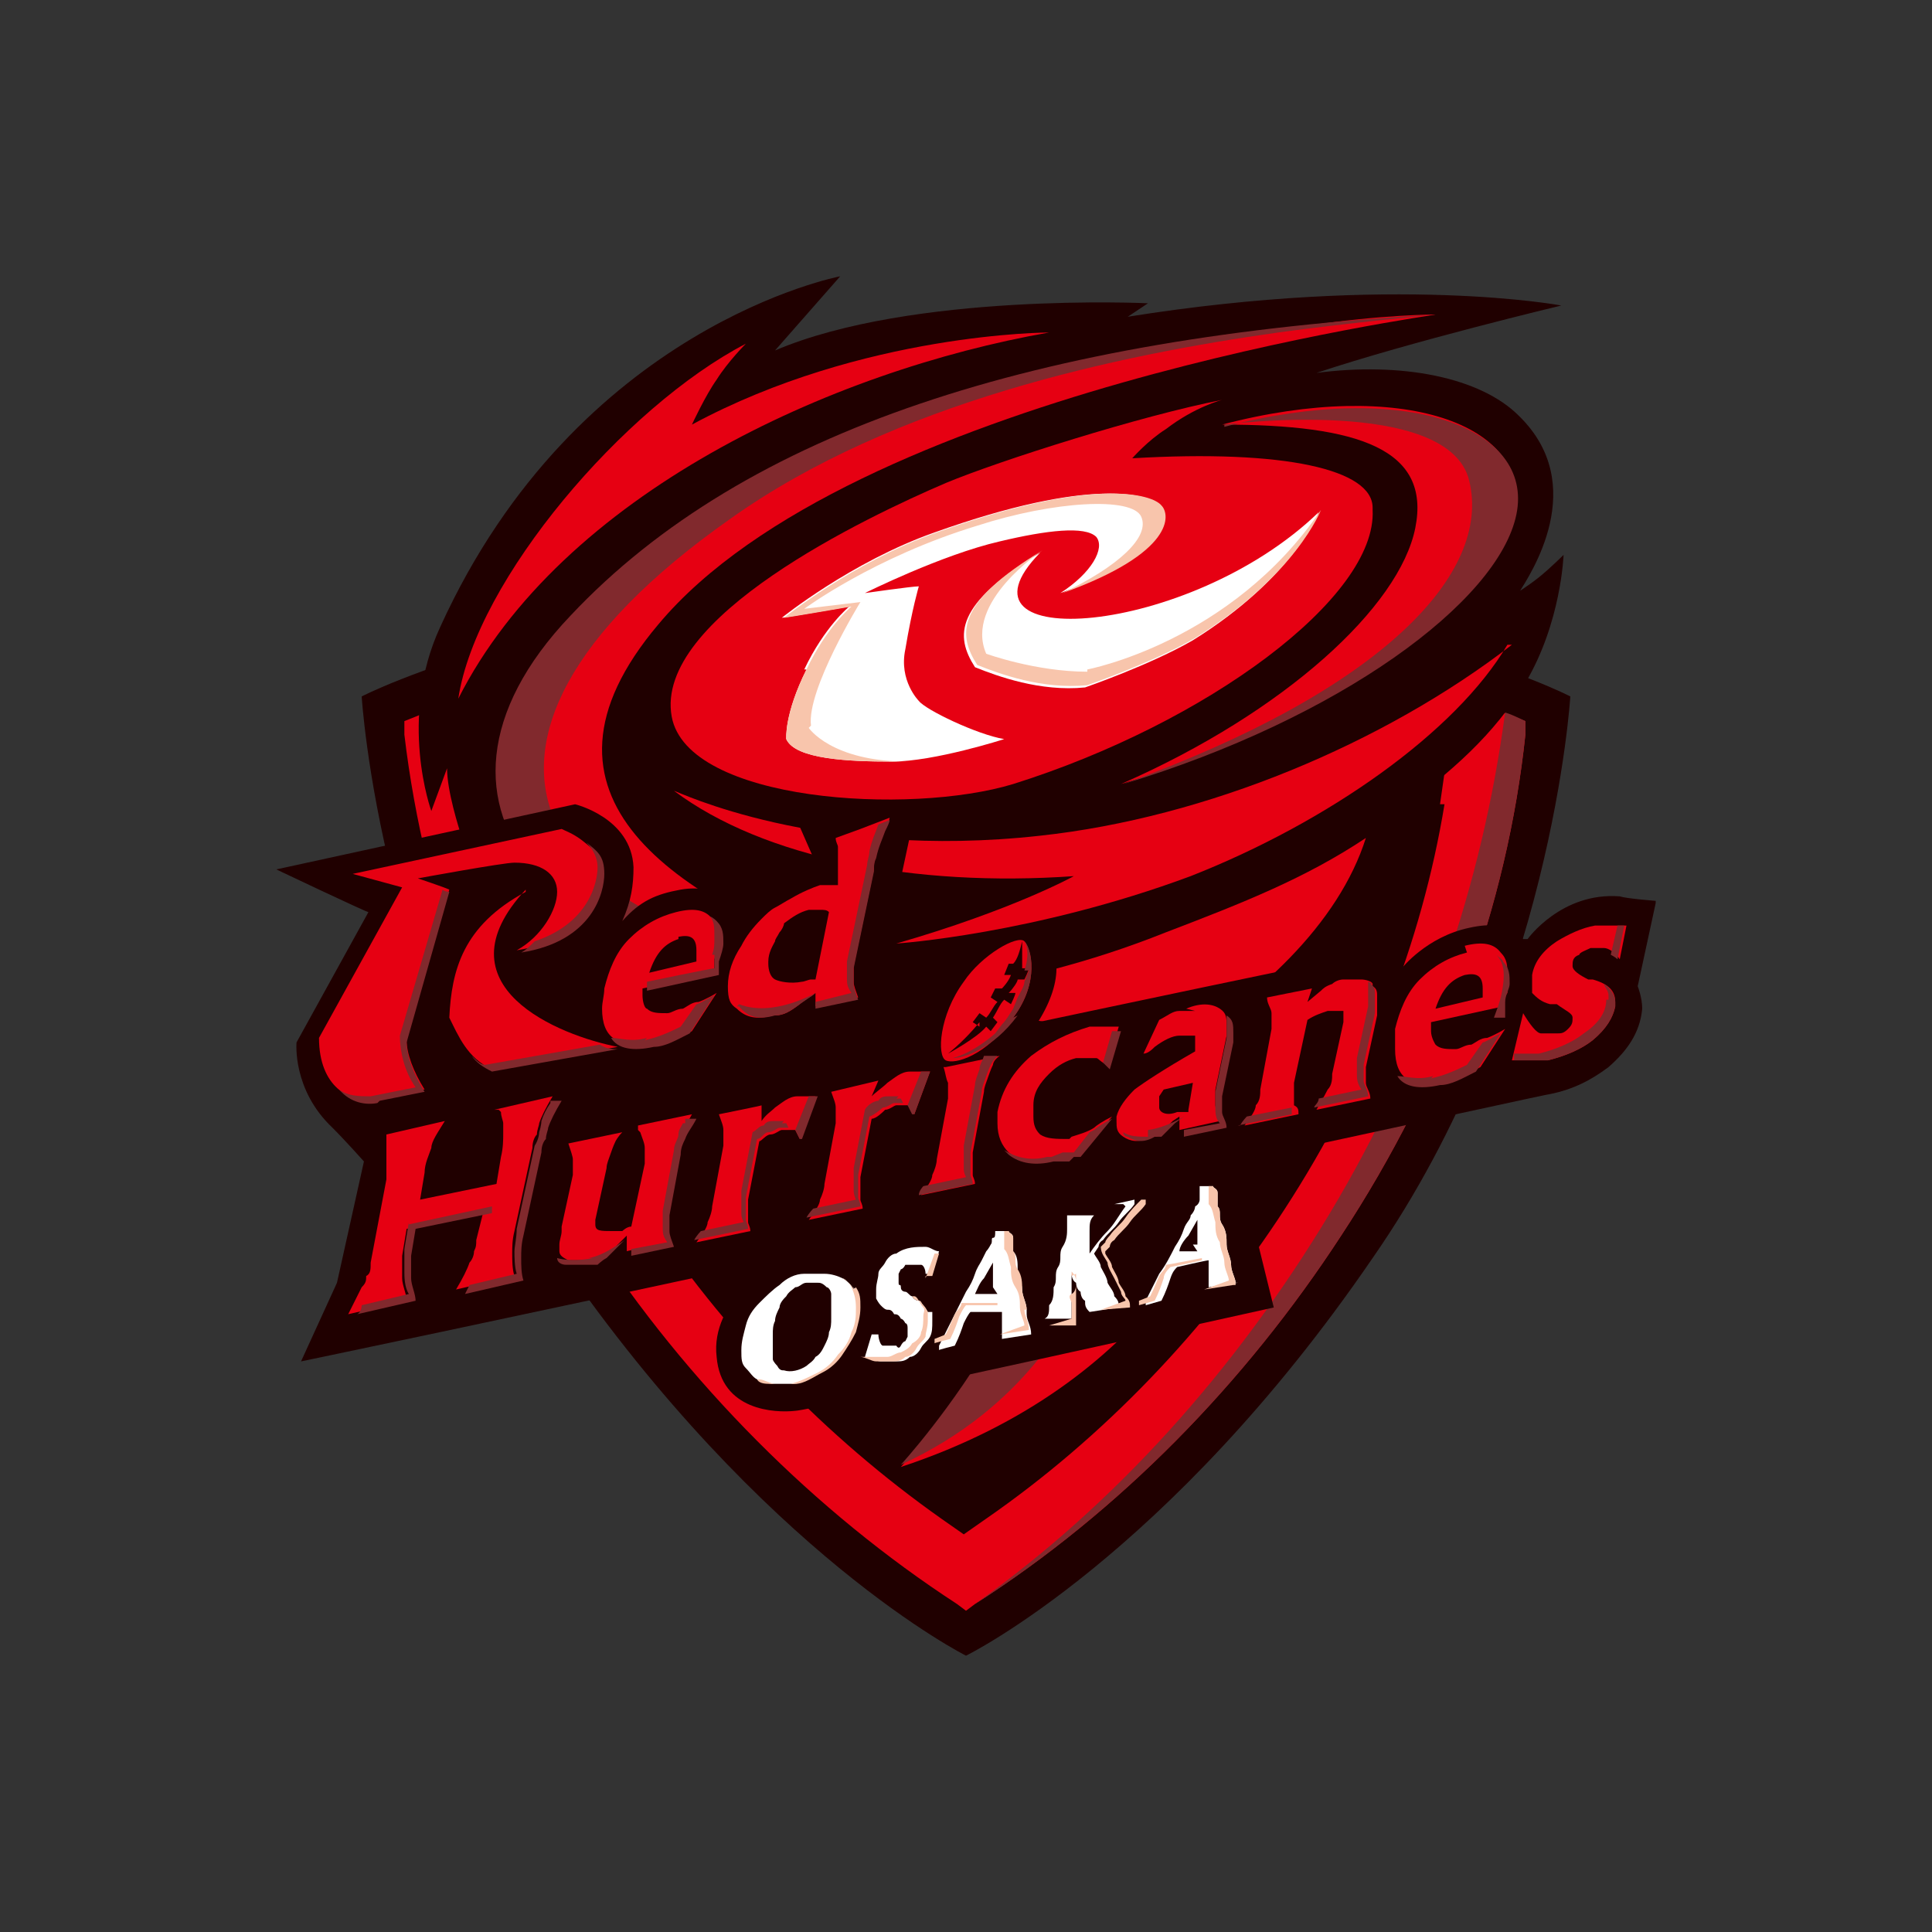 <?xml version="1.0" encoding="UTF-8"?>
<svg id="_レイヤー_2" data-name=" レイヤー 2" xmlns="http://www.w3.org/2000/svg" version="1.1" viewBox="0 0 86 86">
  <rect x="0" y="0" width="86" height="86" fill="#333333" stroke="none"/>
  <defs>
    <style>
      .cls-1 {
        fill: #f8c5ac;
      }

      .cls-1, .cls-2, .cls-3, .cls-4, .cls-5 {
        stroke-width: 0px;
      }

      .cls-2 {
        fill: #e60012;
      }

      .cls-3 {
        fill: #200000;
      }

      .cls-4 {
        fill: #fff;
      }

      .cls-5 {
        fill: #81292d;
      }
    </style>
  </defs>
  <path class="cls-3" d="M69.9,31s-9.5-4.9-26.9-4.9-26.9,4.9-26.9,4.9c0,0,.8,13.5,8.8,25,9.1,13.2,18.1,17.7,18.1,17.7,0,0,9-4.4,18.1-17.7,8-11.5,8.8-25,8.8-25h0Z"/>
  <path class="cls-2" d="M43,27.8c-9.5,0-18.2,1.4-24.5,4.1l-.5.2v.6c.9,7.6,3.7,15.3,8.3,22.3,4.3,6.6,10,12.3,16.3,16.4l.4.3.4-.3c6.4-4.1,12-9.8,16.3-16.4,4.6-7,7.4-14.7,8.2-22.3v-.6l-.5-.2c-6.4-2.6-15.1-4.1-24.5-4.1M64.3,35.8c-1,6.1-3.4,12.3-7.1,18-3.5,5.4-8.1,10.2-13.3,13.8l-1,.7-1-.7c-5.1-3.6-9.7-8.3-13.3-13.8-3.7-5.6-6.1-11.8-7.1-18l-.2-1.4,1.3-.5c5.5-1.9,12.6-3,20.2-3s14.7,1,20.2,3l1.3.5-.2,1.4h.2Z"/>
  <path class="cls-5" d="M67,31.7c-1,7.6-3.6,15.3-7.8,22.3-4.2,7-9.6,13-15.8,17.4l-.4.3.4-.3c6.4-4.1,12-9.8,16.3-16.4,4.6-7,7.4-14.7,8.2-22.3v-.6s-.8-.4-1-.4"/>
  <path class="cls-2" d="M42.5,44.1c-.3,0-.5.1-.5.1,0,0,2.1,1,5.3,1.4,0,0-1.6,1.8-3.6,3.6-2.6,2.2-5.9,3.2-5.9,3.2,0,0,5.8-.7,13.9-5.4,4.3-2.5,7.9-5.9,9.1-9.7-2.7,1.8-5.5,2.9-8.9,4.2-3.5,1.4-6.6,2.1-9.4,2.6"/>
  <path class="cls-3" d="M67.6,26.4c.5-.8,3.2-4.8,0-7.9-1.7-1.7-5.2-2.4-9-1.9,4.2-1.4,10.9-3,10.9-3,0,0-7.4-1.4-19.3.5l.9-.6s-10.5-.5-16.6,2.1l2.9-3.3s-11.7,2.2-17.8,15.6c-1.9,4.1-.4,8.2-.4,8.2l.7-1.9c0,1,.5,2.6.7,3.2,1.4,3.4,4,5.6,10.6,6.6,2.9.4,6.6.7,11.2,0,2.8-.4,5.9-1.2,9.4-2.6,3.4-1.3,6.2-2.4,8.9-4.2.4-.3.9-.6,1.3-.9,2.7-2,4.5-3.6,5.9-5.9,1.6-2.7,1.7-5.7,1.7-5.7,0,0-.6.6-1.1,1s-1,.7-1,.7"/>
  <path class="cls-2" d="M61.1,22.6c0-1.7-3.9-2.6-10.7-2.2,0,0,.7-.8,1.5-1.3,1.3-1,2.5-1.3,2.5-1.3-3.6.7-9.9,2.7-12.3,3.7-3.5,1.5-13,6-12.2,10.4.7,3.8,10.6,4.4,15.2,3,8.6-2.7,16.2-8.3,16-12.2"/>
  <path class="cls-4" d="M35.9,29.8c-1,2-.9,3.1-.9,3.1.4.9,2.8,1,4.7,1s5-1,5-1c-1.2-.2-3.5-1.3-3.8-1.7h0s-.9-.9-.6-2.3c.3-1.8.6-2.8.6-2.8-.3,0-2.4.3-2.4.3,0,0,3.4-1.7,6-2.3,2.1-.5,3.8-.7,4.3-.2.4.5-.2,1.6-1.6,2.5,5-1.8,4.8-3.5,4.4-3.9-.4-.5-3-1.3-10,1.2-3.7,1.3-6.8,3.8-6.8,3.8.1,0,3-.5,3-.5,0,0-1.1.9-2,2.8"/>
  <path class="cls-4" d="M43.4,29.7c1,.4,2.9,1.1,4.9.9,0,0,2.9-1,4.8-2.1,4.5-2.8,5.6-5.7,5.6-5.7-5.8,5.6-16.8,6.3-12.4,1.8-3.8,2.3-3.8,3.7-2.9,5.1"/>
  <path class="cls-1" d="M36.1,32.3c-.2-1.6,2.2-5.5,2.2-5.5l-2.5.3s3.1-2.3,7.7-3.7c3.4-1.1,6.9-1.3,7.3-.4s-1,2.2-3.5,3.4c5-1.8,4.8-3.5,4.4-3.9-.4-.5-3-1.3-10,1.2-3.7,1.3-6.8,3.8-6.8,3.8.1,0,3-.5,3-.5,0,0-1.1.9-2,2.8-1,2-.9,3.1-.9,3.1.4.9,2.8,1,4.7,1h.7c-3.4,0-4.4-1.5-4.4-1.5"/>
  <path class="cls-1" d="M48.4,29.9c-2.3,0-4.5-.8-4.5-.8-1-2.3,2.5-4.6,2.5-4.6-3.8,2.3-3.8,3.7-2.9,5.1,1,.4,2.9,1.1,4.9.9,0,0,2.9-1,4.8-2.1,4.5-2.8,5.6-5.7,5.6-5.7-4,5.9-10.4,7.1-10.4,7.1"/>
  <path class="cls-2" d="M67.4,22.8c.8-3.9-5-6-13-3.9,6.1,0,9.3,1.1,8.6,4.6s-5.8,8.2-13.1,11.4c9.6-2.9,16.7-8.1,17.5-12"/>
  <path class="cls-2" d="M20.4,31.1c4.6-9.1,16.6-14.6,26.3-16.3,0,0-8.3,0-15.9,4.1,0,0,.6-1.3,1.1-2,.5-.8,1.3-1.6,1.3-1.6-5.4,2.8-12,10.5-12.8,15.8"/>
  <path class="cls-2" d="M67.3,28.7c-5.7,4.4-13.6,7.7-21,8.5-9.9,1.1-16.2-2-16.3-2,4,3,10.7,4.3,17.8,3.8,0,0-2.7,1.5-7.9,3,0,0,6.1-.4,13.1-3,6.1-2.4,11.8-6.4,14.1-10.3"/>
  <path class="cls-5" d="M54.5,18.9s10-1.3,10.9,2.5c1,4.1-3.8,9.3-15.4,13.5,9.6-2.9,16.7-8.1,17.5-12,.8-3.9-5-6-13-3.9"/>
  <path class="cls-2" d="M38.5,58.8s1.7.4,3.5.5h2.4c-2,3.5-4.3,6-4.3,6,11.5-3.8,14.2-12.1,14.2-12.1-5.8,4-15.7,5.7-15.7,5.7"/>
  <path class="cls-5" d="M44.4,59.2s1.8-.5,3.3-1c0,0-1.9,4.4-7.6,7,0,0,2.3-2.5,4.3-6"/>
  <path class="cls-2" d="M35.5,55.3s6.9-1.1,13-3.9c5.9-2.7,6.8-3.7,6.8-3.7,0,0-.9,3.6-7.1,6.2-5.7,2.4-12.6,1.4-12.6,1.4"/>
  <path class="cls-2" d="M33.8,46.3c-4.8-1-6.5-2.3-6.5-2.3,0,0,1.3,1.8,3.8,3.1,2.3,1.2,4.4,1.7,4.4,1.7,0,0-.4.2-1.6.2h-2.8s2.2,1,5.8.8c3.5-.2,5.9-2,6.9-3,0,0-4.7.6-10-.4"/>
  <path class="cls-5" d="M47.3,45.6s-1.6,1.8-3.6,3.6c-2.6,2.2-5.9,3.2-5.9,3.2,6.1-1.1,12.6-6.7,12.6-6.7-1,.2-3,0-3,0"/>
  <path class="cls-2" d="M63.9,14h0s-2.4,0-5.7.5c-14.7,1.5-25.8,5.6-32.7,13-8.2,8.6-.3,16.6,12.8,15.5h0c-8.2-3-15.5-7.5-9-15.2,8.6-10.3,34.9-13.8,34.6-13.8h0"/>
  <path class="cls-5" d="M38.2,42.9c-14-1-20.2-9.6-5.7-19.8,7.3-5.2,17.3-7.3,24.4-8.3,2.9-.4,7-.8,7-.8-17.6,1-30.7,5.1-38.5,13.4-8.2,8.6-.3,16.6,12.8,15.5"/>
  <path class="cls-3" d="M73.7,40.1s-1.3-.1-1.6-.2c-2.6-.2-4.1,1.9-4.1,1.9h-.2c-.6-.7-1.5-.7-2.4-.5-1.9.4-3,1.8-3,1.8,0,0-.3-.6-1.2-.7-.4,0-15,3.1-15,3.1,1.2-1.9,1-3.4,0-4s-2.7,0-4.2,1.7c-.5.6-1,1.6-1.1,2.5l-1.7-2.4h0l1.5-7-1.5-.7-3.6,1.2.7,1.6s-.9.2-1.8.8c-.9.5-1.4,1.2-1.4,1.2,0,0-1.1-1.1-2.8-.8-1.1.2-1.8.5-2.6,1.4.4-.9.5-1.6.5-2.4-.1-2.2-2.6-2.8-2.6-2.8l-13.3,2.9s4,1.9,4.1,1.9l-3.2,5.8s-.2,2.1,1.6,3.8c.6.6,1.4,1.5,1.4,1.5l-1.2,5.4-1.6,3.5s9.6-2,21.1-4.5c0,0-2.9,1.8-2.6,4.3.2,2.4,2.6,2.5,3.5,2.4.6,0,21.3-4.6,21.3-4.6l-1.6-6.5c7.9-1.7,13.8-3,13.9-3,1-.2,1.8-.6,2.6-1.2.8-.7,1.4-1.5,1.5-2.6,0-.5-.2-1-.2-1l.8-3.7h0Z"/>
  <path class="cls-2" d="M22.3,49.5c0,.2.1.4.1.5v.5c0,.2,0,.6-.1,1l-.2,1.2-3.4.7.2-1.2c0-.4.2-.8.3-1.1,0-.3.3-.7.6-1.2l-2.6.6c0,.2,0,.4,0,.5v.4h0c0,.5,0,.8,0,1.1l-.7,3.7c0,.3,0,.5-.2.6,0,.2,0,.3-.2.5-.2.4-.4.8-.6,1.2l2.6-.6c0-.3-.2-.7-.2-1s0-.6,0-1l.2-1.2,3.4-.7-.3,1.2c0,.2,0,.3-.1.5,0,.2-.1.4-.2.5-.1.3-.3.7-.6,1.2l2.6-.6c-.1-.3-.1-.7-.1-1s0-.6.1-1l.8-3.7c0-.3.1-.5.2-.6,0-.2.1-.4.1-.5.1-.3.3-.7.6-1.2l-2.6.6h.2Z"/>
  <path class="cls-2" d="M28.5,50.4c.1.3.2.5.2.7h0v.7l-.6,2.8c-.2,0-.4.2-.4.2-.2,0-.3,0-.4,0-.6,0-.8,0-.8-.3s0,0,0-.2l.5-2.3c0-.2.1-.4.2-.7,0,0,.1-.3.2-.5,0,0,.1-.2.3-.4l-2.4.5c.1.3.2.6.2.7v.7l-.5,2.3v.2c0,.2-.1.4-.1.6v.3c0,.2.2.3.4.4h1.4c0,0,.2-.2.4-.3l.6-.6.2-.2v.7c-.1,0,1.9-.4,1.9-.4-.1-.3-.2-.5-.2-.7v-.7l.5-2.7c0-.3.1-.5.2-.7.1-.3.3-.5.5-.9l-2.4.5h0v.2Z"/>
  <path class="cls-2" d="M35.9,48.8h-.4c-.4,0-.7.3-1,.5-.2.2-.4.3-.6.6v-.7c.1,0-1.9.4-1.9.4.1.3.2.5.2.7v.7l-.5,2.7c0,.2-.1.5-.2.7,0,.2-.2.5-.5.9l2.4-.5c0-.2-.1-.3-.1-.4v-.3h0v-.7l.5-2.6c.1,0,.3-.3.5-.3.2,0,.4-.2.5-.2h.4s.2,0,.2,0l.2.4.7-1.9h-.5"/>
  <path class="cls-2" d="M40.9,47.7h-.4c-.4,0-.7.3-1,.5-.2.2-.5.4-.7.6l.3-.7-2.1.5c.1.3.2.5.2.7v.7l-.5,2.7c0,.2-.1.5-.2.7,0,.2-.2.5-.5.9l2.4-.5c0-.2-.1-.3-.1-.4v-.3h0v-.7l.5-2.6c.2,0,.5-.3.6-.4.2,0,.4-.2.5-.2h.4s.2,0,.2,0l.2.4.7-1.9h-.5"/>
  <path class="cls-2" d="M42,47.5c.1.3.1.5.2.7v.7l-.5,2.7c0,.2-.1.5-.2.7,0,.2-.2.5-.5.9l2.4-.5c0-.2-.1-.3-.1-.4v-.3h0v-.7l.5-2.7c0-.2.1-.4.2-.7,0,0,.1-.3.2-.5,0,0,0-.2.3-.4l-2.4.5h-.1Z"/>
  <path class="cls-2" d="M47.6,50.7c-.6,0-1,0-1.3-.2-.2-.2-.3-.4-.3-.8v-.5c0-.6.3-1,.7-1.4s.8-.6,1.2-.7h.6c0,0,.2,0,.3,0s.2.2.5.3l.5-1.7h-1.3c-1,.3-1.8.7-2.6,1.3-.8.7-1.3,1.5-1.5,2.5v.5c0,.6.2,1,.5,1.3.5.4,1.2.5,2,.3h.7c0,0,.2-.2.2-.2,0,0,.2,0,.3,0l1.4-1.7c-.4.2-.7.4-.8.5-.3.2-.7.3-1,.4"/>
  <path class="cls-2" d="M53.2,45h-.3c0,0-.3,0-.4,0-.3,0-.5.2-.9.4l-.7,1.5c.2,0,.4-.2.5-.3h0c.4-.3.8-.5,1.1-.5h.7s0,.2,0,.4v.3h0c-1.4.8-2.3,1.4-2.7,1.7-.4.4-.7.8-.8,1.2v.2c0,.3,0,.5.3.7.3.2.7.3,1.2,0h.3l.2-.2.5-.5.3-.2v.6c0,0,1.8-.4,1.8-.4,0-.3-.2-.5-.2-.7v-.7l.5-2.4v-.4c0-.4,0-.6-.3-.8s-.8-.3-1.5,0M52.9,49.5h-.5c-.5.2-.8,0-.8-.2s0-.3,0-.5l.2-.3,1.3-.3-.2,1.2h0Z"/>
  <path class="cls-2" d="M61.1,43.8c0-.1-.3-.2-.5-.2h-.8c-.2,0-.4.1-.5.2-.3.1-.4.2-.5.3l-.6.5h0l.2-.6-2,.4c0,.3.2.5.2.7v.7l-.5,2.7c0,.2,0,.5-.2.7,0,.2-.2.5-.5.9l2.4-.5c0-.2,0-.3-.2-.4v-.3h0v-.7l.6-2.8c.3-.2.6-.3.9-.4h.7s0,.2,0,.3v.2l-.5,2.3c0,.2,0,.5-.2.7-.2.4-.4.7-.5.9l2.4-.5c0-.3-.2-.5-.2-.7h0v-.7l.5-2.3v-.3c0-.2,0-.3,0-.4v-.2c0-.1,0-.3-.2-.4"/>
  <path class="cls-2" d="M65.3,42.4c-.8.2-1.5.6-2.1,1.2s-.9,1.4-1.1,2.2v.9c0,1.3.7,1.8,2.2,1.4.5,0,1-.3,1.6-.6l1.1-1.7c-.5.3-.8.4-.8.4-.3,0-.5.2-.7.3-.3,0-.5.2-.7.2-.4,0-.7,0-.9-.2,0,0-.2-.3-.2-.6v-.4l3.2-.7v-.3l.2-.3v-.8c0-.4,0-.7-.3-1-.3-.4-.8-.5-1.6-.3M66,44.4l-2.1.5c.3-.9.7-1.3,1.3-1.5.5-.1.8,0,.8.6s0,.2,0,.5"/>
  <path class="cls-2" d="M71,41.2c-.6.1-1.2.4-1.7.7-.6.4-1,.9-1.1,1.5v.3c0,.2,0,.4,0,.5.2.2.4.4.8.5h.3c.4.3.7.4.7.6s0,.3-.2.5-.3.2-.5.2h-.7c-.2,0-.5-.4-.8-.9l-.5,2.1h.5c.4,0,.8,0,1.1,0,.8-.2,1.5-.5,2-.9.6-.5.9-1,1-1.5v-.2c0-.5-.3-.8-1-1h-.2c-.4-.2-.7-.4-.7-.6s0-.4.3-.5c0-.1.3-.2.5-.3h.6c.2,0,.5.2.7.5l.3-1.5h-1.3"/>
  <path class="cls-2" d="M45.1,45.3c1.2-1.6.8-3.1.5-3.4s-1.9.6-2.7,1.8c-1.1,1.5-1.2,3.3-.8,3.5.4.2,1.8-.2,3-1.9M43.6,45.7l-.3-.2.3-.4.3.2c.2-.2.3-.5.5-.7l-.3-.2.2-.4h.3c0,0,.3-.3.4-.6h-.3l.2-.5h.2c.2-.2.3-.6.4-1,0,.3,0,.8,0,1.2h.3c0,.1-.2.5-.2.5h-.3c0,.1-.2.4-.4.6h.3c0,.1-.2.5-.2.5l-.3-.2c-.2.2-.3.5-.5.8l.2.2-.3.4-.2-.2c-.4.5-1.7,1.2-1.7,1.2.5-.4,1-.9,1.4-1.4"/>
  <path class="cls-2" d="M29.2,46.5c.5,0,1-.3,1.6-.6l1.1-1.7c-.5.3-.8.4-.8.4-.3,0-.5.2-.7.3-.3,0-.5.2-.7.2-.4,0-.7,0-.9-.2-.1,0-.2-.3-.2-.6h0v-.3l3.2-.7v-.6c.1-.3.2-.6.2-.8,0-.4,0-.7-.3-1-.3-.4-.8-.5-1.6-.3-.8.2-1.5.6-2.1,1.2s-.9,1.4-1.1,2.2c0,.3-.1.6-.1.9,0,1.3.7,1.8,2.2,1.4M30.2,41.7c.5-.1.8,0,.8.6s0,.2,0,.5h0l-2.1.5c.3-.9.7-1.3,1.3-1.5"/>
  <path class="cls-2" d="M34.5,45.2c.4,0,.7-.2,1.1-.5.2-.2.5-.3.7-.5v.6c-.1,0,1.9-.4,1.9-.4-.1-.3-.2-.5-.2-.7v-.7l.9-4.3c0-.2,0-.4.1-.6.1-.5.3-.9.4-1.2.1-.2.2-.4.2-.5l-1.3.5-1.1.4c0,.2.1.3.1.4v.3h0v1.4h-.8c-.3.1-.8.3-1.3.6-.2.1-.5.3-.7.4s-.4.3-.6.5c-.4.4-.7.8-.9,1.2-.4.6-.6,1.2-.6,1.8s.1.8.4,1c.4.4.9.5,1.6.3M34.2,42.8c0-.4.2-.7.3-.9,0-.1.1-.2.2-.4.1-.1.2-.3.2-.4.4-.3.7-.5,1.1-.6h.5c.2,0,.3,0,.4.1l-.6,3h-.2c-.1,0-.3.1-.4.1-.5.1-1,0-1.2-.1s-.3-.4-.3-.7v-.4"/>
  <path class="cls-2" d="M18.9,48.5c-.5-.8-.8-1.6-.8-2.2h0l1.9-6.7c-.2-.1-1.4-.5-1.4-.5,0,0,3.8-.7,4.3-.7,1.2,0,1.9.5,1.9,1.3s-.7,2-1.8,2.6c3.2-.5,3.7-2.7,3.7-3.5s-.3-1-.8-1.4c-.4-.3-.7-.4-.9-.5l-9.3,2,2.2.6-3.7,6.7c0,2.2,1.4,2.9,2.4,2.7l2-.4h.3Z"/>
  <path class="cls-2" d="M23.4,39.7c-2.8,1.5-3.3,3.5-3.4,5.6.4.8.8,1.8,1.9,2.3l5.6-1c-2.6-.5-8.1-2.7-4.1-7"/>
  <path class="cls-5" d="M24.5,49.1c-.2.3-.3.5-.4.8,0,0,0,.2-.1.5,0,0,0,.3-.2.6l-.8,3.7c0,.4-.1.8-.1,1s0,.7.1,1l-2.1.5c0,0-.1.2-.2.4l2.6-.6c-.1-.3-.1-.7-.1-1s0-.6.1-1l.8-3.7c0-.3.1-.5.2-.6,0-.2.1-.4.1-.5.1-.3.3-.7.6-1.2h-.5q0,0,0,0Z"/>
  <path class="cls-5" d="M18.2,54.4l-.2,1.2c0,.4,0,.8,0,1s0,.7.2,1l-2.1.5c0,0,0,.3-.2.4l2.6-.6c0-.3-.2-.7-.2-1s0-.6,0-1l.2-1.2,3.4-.7v-.3l-3.7.8h0Z"/>
  <path class="cls-5" d="M30.4,50c-.1.2-.2.3-.2.5s-.2.4-.2.7l-.5,2.7v.7c0,.3,0,.4.2.7l-1.6.3v.3l1.9-.4c-.1-.3-.2-.5-.2-.7v-.7l.5-2.7c0-.3.1-.5.2-.7.1-.3.3-.5.5-.9h-.5c0,0,0,.2,0,.2Z"/>
  <path class="cls-5" d="M26.4,56c-1,.2-1.6,0-1.6,0,0,.2.2.3.4.3h1.4c0,0,.2-.2.4-.3l.4-.4.4-.4s-.9.7-1.6.8"/>
  <path class="cls-5" d="M34.9,49.9h-.4c-.2,0-.4,0-.5.2-.2,0-.3.2-.5.3l-.5,2.6v.6h0v.4c0,.1,0,.2.1.4l-1.9.4c0,0-.2.2-.3.4l2.4-.5c0-.2-.1-.3-.1-.4v-.3h0v-.7l.5-2.6c.2,0,.3-.3.5-.3.2,0,.4-.2.5-.2h.4s0,0-.1-.2c0,0-.1,0-.2,0"/>
  <path class="cls-5" d="M35.7,50.7l.7-1.9h-.4l-.6,1.5h0l.2.4"/>
  <path class="cls-5" d="M40.7,49.6l.7-1.9h-.4l-.6,1.5h0l.2.4"/>
  <path class="cls-5" d="M40,48.8h-.4c-.2,0-.4,0-.5.2-.2,0-.5.2-.6.4l-.5,2.6v.6h0v.4c0,0,0,.2.1.4l-1.9.4c0,0-.2.2-.3.4l2.4-.5c0-.2-.1-.3-.1-.4v-.3h0v-.7l.5-2.6c.1,0,.5-.3.6-.4.2,0,.4-.2.5-.2h.4s0,0-.1-.2c0,0-.1,0-.2,0"/>
  <path class="cls-5" d="M44.4,47h-.6c-.1.3-.2.4-.2.6-.1.3-.2.5-.2.7l-.5,2.7v.6h0v.4c0,.1,0,.2.1.4l-1.9.4c0,0-.2.2-.2.4l2.4-.5c0-.2-.1-.3-.1-.4v-.3h0v-.7l.5-2.7c0-.2.1-.4.2-.7,0,0,.1-.3.2-.5,0,0,.1-.2.3-.4"/>
  <path class="cls-5" d="M48.5,50.4l-.7.9s-.2,0-.3,0h-.2l-.5.2h-.2c-.8.2-1.4,0-1.9-.3l.2.2c.5.4,1.2.5,2,.3h.7c0,0,.2-.2.2-.2,0,0,.2,0,.3,0l1.4-1.7c-.4.2-.7.4-.8.5h0"/>
  <path class="cls-5" d="M51.1,50.6c-.4,0-.8,0-1.1-.2,0,0,0,.2.2.2.3.2.7.3,1.2,0h.3l.2-.2.4-.4.4-.3s-.8.5-1.6.6"/>
  <path class="cls-5" d="M54.4,49.3v-.5l.5-2.4v-.4c0-.4,0-.6-.3-.8h0c0,.2,0,.3,0,.6v.4l-.5,2.4v.7c0,.2,0,.5.2.7l-1.6.3v.3l1.9-.4c0-.3-.2-.5-.2-.7v-.2"/>
  <path class="cls-5" d="M61.1,43.8s0,0-.2-.1v1.1l-.5,2.3v.7h0c0,.2,0,.4.2.7l-1.9.4c0,.2-.2.3-.2.4l2.4-.5c0-.3-.2-.5-.2-.7h0v-.7l.5-2.3v-.3c0-.2,0-.3,0-.4v-.2c0-.1,0-.3-.2-.4"/>
  <path class="cls-5" d="M55.1,50.1l2.4-.5c0,0,0-.2,0-.3l-2,.4c0,0-.2.2-.3.4"/>
  <path class="cls-5" d="M63.8,47.9c-.7.2-1.2,0-1.6,0,.3.5,1,.6,1.9.4.5,0,1-.3,1.6-.6l1.1-1.7c-.4.2-.7.4-.8.4l-.7,1c-.6.3-1.1.5-1.6.6"/>
  <path class="cls-5" d="M71.5,44.5c0,.6-.4,1.1-1,1.5-.5.4-1.2.7-2,.9-.3,0-.7,0-1.1,0h0v.3h.4c.4,0,.8,0,1.1,0,.8-.2,1.5-.5,2-.9.6-.5.9-1,1-1.5v-.2c0-.3-.2-.6-.5-.8,0,.1.2.3.2.5v.2"/>
  <path class="cls-5" d="M28.8,46.2c-.7.2-1.2,0-1.6,0,.3.5,1,.6,1.9.4.5,0,1-.3,1.6-.6l1.1-1.7c-.4.2-.7.4-.8.4l-.7,1c-.6.3-1.1.5-1.6.6"/>
  <path class="cls-5" d="M31.8,42.5v.6c-.1,0-3,.6-3,.6v.4l3.2-.7v-.6c.1-.3.2-.6.2-.8,0-.4,0-.7-.3-1,0,0-.2-.2-.3-.2.2.2.2.5.2.9s0,.5-.1.8"/>
  <path class="cls-5" d="M32.8,44.8h.1c.4.5.9.6,1.6.4.4,0,.7-.2,1.1-.5.3-.2.7-.5.7-.5,0,0-1.9,1.1-3.4.5"/>
  <path class="cls-5" d="M38.7,37.9c0,.2-.1.4-.1.6l-.9,4.3v.7c0,.3,0,.4.2.7l-1.6.4v.3l1.9-.4c-.1-.3-.2-.5-.2-.7v-.7l.9-4.3c0-.2,0-.4.1-.6.1-.5.3-.9.4-1.2.1-.2.2-.4.2-.5l-.5.2h0c-.1.3-.3.7-.4,1.2"/>
  <path class="cls-5" d="M23.8,41.9c-.2.2-.4.4-.6.5,3.2-.5,3.7-2.7,3.7-3.5s-.3-1-.8-1.4h0c.3.3.5.7.5,1.1,0,.7-.4,2.5-2.8,3.3"/>
  <path class="cls-5" d="M16.9,49l2-.4c-.5-.8-.8-1.6-.8-2.2h0l1.9-6.7s-.2,0-.3-.1l-1.9,6.5h0c0,.7.2,1.6.7,2.3l-2,.4c-.5,0-1,0-1.4-.3.5.6,1.2.7,1.7.6"/>
  <path class="cls-5" d="M21,47c.2.3.5.5.9.7l5.6-1c-.2,0-.5,0-.8-.2l-5.1.9c-.2,0-.4-.2-.6-.4"/>
  <path class="cls-4" d="M38,57.4c-.1-.2-.3-.4-.5-.5s-.5-.2-.8-.2h-.9c-.4,0-.8.2-1.1.5-.3.2-.6.5-.9.8s-.5.6-.6,1-.2.7-.2,1.1,0,.6.2.8.3.4.5.5.5.2.7.2h.9c.4,0,.8-.3,1.2-.5.4-.2.7-.5.9-.8.2-.3.4-.6.6-1,.1-.4.2-.7.2-1.1s0-.6-.2-.9M37,58.2v.5c0,.2,0,.4-.1.6,0,.2-.1.4-.2.6-.1.2-.2.4-.4.5-.1.2-.3.3-.4.4-.3.2-.7.3-1,.2-.1,0-.2,0-.3-.2,0,0-.2-.2-.2-.3v-1.1c0-.2,0-.4.1-.6,0-.2.1-.4.2-.6,0-.2.2-.4.3-.5.1-.2.3-.3.4-.4.2,0,.3-.2.5-.2h.5c.1,0,.2,0,.4.2.1,0,.2.2.2.3v.5"/>
  <path class="cls-4" d="M41.3,58.4c0,0-.1-.2-.2-.3s-.1-.2-.2-.2c0,0-.2,0-.3-.2-.1,0-.2-.2-.3-.2,0,0-.2,0-.2-.2s-.1,0-.1-.2v-.4s0,0,.1-.2c0,0,.1,0,.2-.2h.7c.1,0,.2.2.2.4h.3l.3-1h0c-.2,0-.4-.2-.6-.2-.4,0-.9,0-1.3.3-.2,0-.4.2-.5.4s-.3.3-.3.5-.1.4-.1.7v.4c0,0,.1.2.2.3s.2.2.3.2.2,0,.3.2c.1,0,.2,0,.3.2,0,0,.1,0,.2.2,0,0,.1,0,.1.2v.4s0,0-.1.2c0,0-.1,0-.2.2s-.2,0-.2,0h-.6c-.1,0-.2-.3-.2-.5h-.3l-.3,1h0c.2,0,.5.2.7.2h.7c.2,0,.4,0,.6-.2.2,0,.4-.2.5-.4s.3-.3.4-.5.1-.4.1-.7v-.4"/>
  <path class="cls-4" d="M45.7,58.3c0-.3-.2-.6-.2-.9s-.2-.6-.2-.9,0-.6-.2-.8v-.6c0-.2-.2-.2-.2-.3h-.6c0,.2,0,.3-.1.3s0,.2-.1.3c0,0-.1.2-.2.3,0,0-.1.2-.2.4s-.2.3-.3.6-.2.5-.4.8l-.6,1.2-.6,1.2v.2c-.1,0,.7-.2.7-.2h0c.2-.4.3-.7.4-1,.1-.2.2-.4.3-.5h1.4v.4h0v.8h0l1.3-.2h0c0-.4-.2-.6-.2-.9M44.4,57.6h-.2c-.2,0-.4,0-.6,0h-.2c.1-.2.2-.5.4-.7l.4-.7v1.1"/>
  <path class="cls-4" d="M50.1,53.7h0c-.3.4-.5.8-.8,1.1s-.6.7-.8,1c0,0,0,0,0,.2h0v-.5c0-.2,0-.4,0-.7s0-.5.2-.7h0c0,0-1.2,0-1.2,0h0v.6c0,.2,0,.5-.2.8s0,.6-.2.9,0,.6-.2.9c0,.3,0,.6-.2.8,0,.3,0,.5-.2.6h0c0,0,1.2,0,1.2,0h0v-2c0,0,0,.3.2.4,0,0,0,.3.2.4,0,0,0,.3.2.4,0,.2,0,.3.2.5h0l1.3-.2h0c0-.2,0-.3-.2-.5,0-.2-.2-.4-.3-.6,0-.2-.2-.5-.3-.7,0-.2-.2-.4-.3-.6h0c0,0,.2-.3.2-.3,0,0,0-.2.2-.3.2-.3.5-.5.7-.8s.5-.5.7-.8h0v-.2l-.9.2h.4Z"/>
  <path class="cls-4" d="M55,57.1c0-.2-.2-.5-.2-.8s-.2-.6-.2-.9,0-.6-.2-.9,0-.6-.2-.8v-.6c0-.2-.2-.2-.2-.3h-.6c0,.2,0,.3,0,.3,0,0,0,.2,0,.3,0,0,0,.2-.2.3,0,0,0,.2-.2.4,0,.2-.2.3-.3.6s-.2.5-.4.8c-.2.4-.4.8-.7,1.2-.2.4-.4.8-.6,1.2v.2c0,0,.7-.2.7-.2h0c.2-.4.3-.7.4-1s.2-.4.3-.5c0,0,1.3-.3,1.4-.3h0v.4h0v.8h0l1.3-.2h0c0,0,0,0,0,0ZM53.3,55.7c-.2,0-.4,0-.6,0h-.2c0-.2.2-.5.4-.7l.4-.7v1.1h-.2"/>
  <path class="cls-1" d="M38,57.4c-.1-.2-.3-.4-.5-.5h0c.1,0,.3.2.4.4s.2.5.2.9,0,.7-.2,1.1c-.1.4-.3.7-.6,1-.2.3-.5.6-.9.8s-.8.4-1.2.5h-.9c-.2,0-.5,0-.6-.2h.1c.2,0,.5.2.7.2h.9c.4,0,.8-.3,1.2-.5.4-.2.7-.5.9-.8.2-.3.4-.6.6-1,.1-.4.2-.7.2-1.1s0-.6-.2-.9"/>
  <path class="cls-1" d="M41.2,56.8h.3l.3-1h-.2l-.4,1.1h0Z"/>
  <path class="cls-1" d="M41.3,58.4c0,0-.1-.2-.2-.3s-.1-.2-.2-.2c0,0-.2,0-.3-.2h.1c.1,0,.2.2.2.2,0,0,.1.2.2.3s0,.2,0,.4,0,.5-.1.7c0,.2-.2.4-.4.5-.1.2-.3.3-.5.4-.2,0-.4.2-.6.2h-1.2c.2,0,.5.2.7.2h.7c.2,0,.4,0,.6-.2.2,0,.4-.2.5-.4s.3-.3.4-.5c0-.2.1-.4.1-.7v-.4"/>
  <path class="cls-1" d="M44.4,58h-1.6c0,.2-.2.3-.3.5-.1.2-.2.5-.4.9h0l-.5.2h0v.2c-.1,0,.7-.2.7-.2h0c.2-.4.3-.7.4-1,.1-.2.2-.4.3-.5h1.4v-.2h0"/>
  <path class="cls-1" d="M45.7,58.3c0-.3-.2-.6-.2-.9s0-.6-.2-.9,0-.6-.2-.8v-.6c0-.2-.2-.2-.2-.3h-.2v.8c.2.2.2.5.3.8,0,.3,0,.6.2.9s.2.6.2.9.2.6.2.8h0c0,0-1.1.4-1.1.4h0l1.3-.2h0c0-.4-.2-.6-.2-.9"/>
  <path class="cls-1" d="M47.9,56.7v.5c0,0,0,.3-.2.4s0,.3,0,.4v.7h0l-1,.3h0c0,0,1.2,0,1.2,0h0v-2h0c0,0,0-.2-.2-.4v.2"/>
  <path class="cls-1" d="M49.2,55.7l.2-.2s0-.2.2-.3c.2-.3.5-.5.7-.8s.5-.5.7-.8h0v-.2h-.2c-.2.2-.5.5-.7.8s-.5.5-.7.8c0,0-.2.2-.2.3l-.2.2h0c0,.3.2.5.3.7,0,.2.2.5.3.7s.2.4.3.6c0,.2.2.3.2.4h0c0,0-1.1.4-1.1.4h0c0,0,1.3-.1,1.3-.1h0c0-.2,0-.3-.2-.5,0-.2-.2-.4-.3-.6,0-.2-.2-.5-.3-.7,0-.2-.2-.4-.3-.6h0"/>
  <path class="cls-1" d="M53.5,56s-1.5.3-1.6.3c0,.2-.2.3-.3.5s-.2.5-.4.9h0l-.5.2h0v.2c0,0,.7-.2.7-.2h0c.2-.4.3-.7.4-1,0-.2.2-.4.3-.5,0,0,1-.2,1.4-.3v-.2h0"/>
  <path class="cls-1" d="M55,57.1c0-.2-.2-.5-.2-.8s-.2-.6-.2-.9,0-.6-.2-.9,0-.6-.2-.8v-.6c0-.2-.2-.2-.2-.3h-.2v.8c.2.2.2.5.3.8,0,.3,0,.6.2.9,0,.3.2.6.2.9s.2.6.2.8h0c0,0-1.1.4-1.1.4h0l1.3-.2h.1Z"/>
  <path class="cls-5" d="M66.9,42.8c0-.1-.2-.2-.3-.3.3.3.4.7.3,1.4s-.3,1.1-.4,1.4h.5v-.7c0-.3.2-.6.2-.8,0-.4,0-.7-.3-1"/>
  <path class="cls-5" d="M45.1,45.3c1.2-1.6.8-3.1.5-3.4,0,0,.3.4,0,1.3h.2l-.2.5h0c0,.2-.2.5-.3.7h0l-.2.5h0c-.2.3-.3.5-.5.7h0l-.3.4h0c-.8.7-1.5,1-1.9,1.1.5,0,1.8-.4,2.9-1.9"/>
  <path class="cls-5" d="M72.4,41.2h-.4l-.3,1.3s.2.1.3.2l.3-1.5h.1Z"/>
  <path class="cls-5" d="M49.4,47.6l.5-1.7h-.4l-.4,1.4.3.3"/>
</svg>